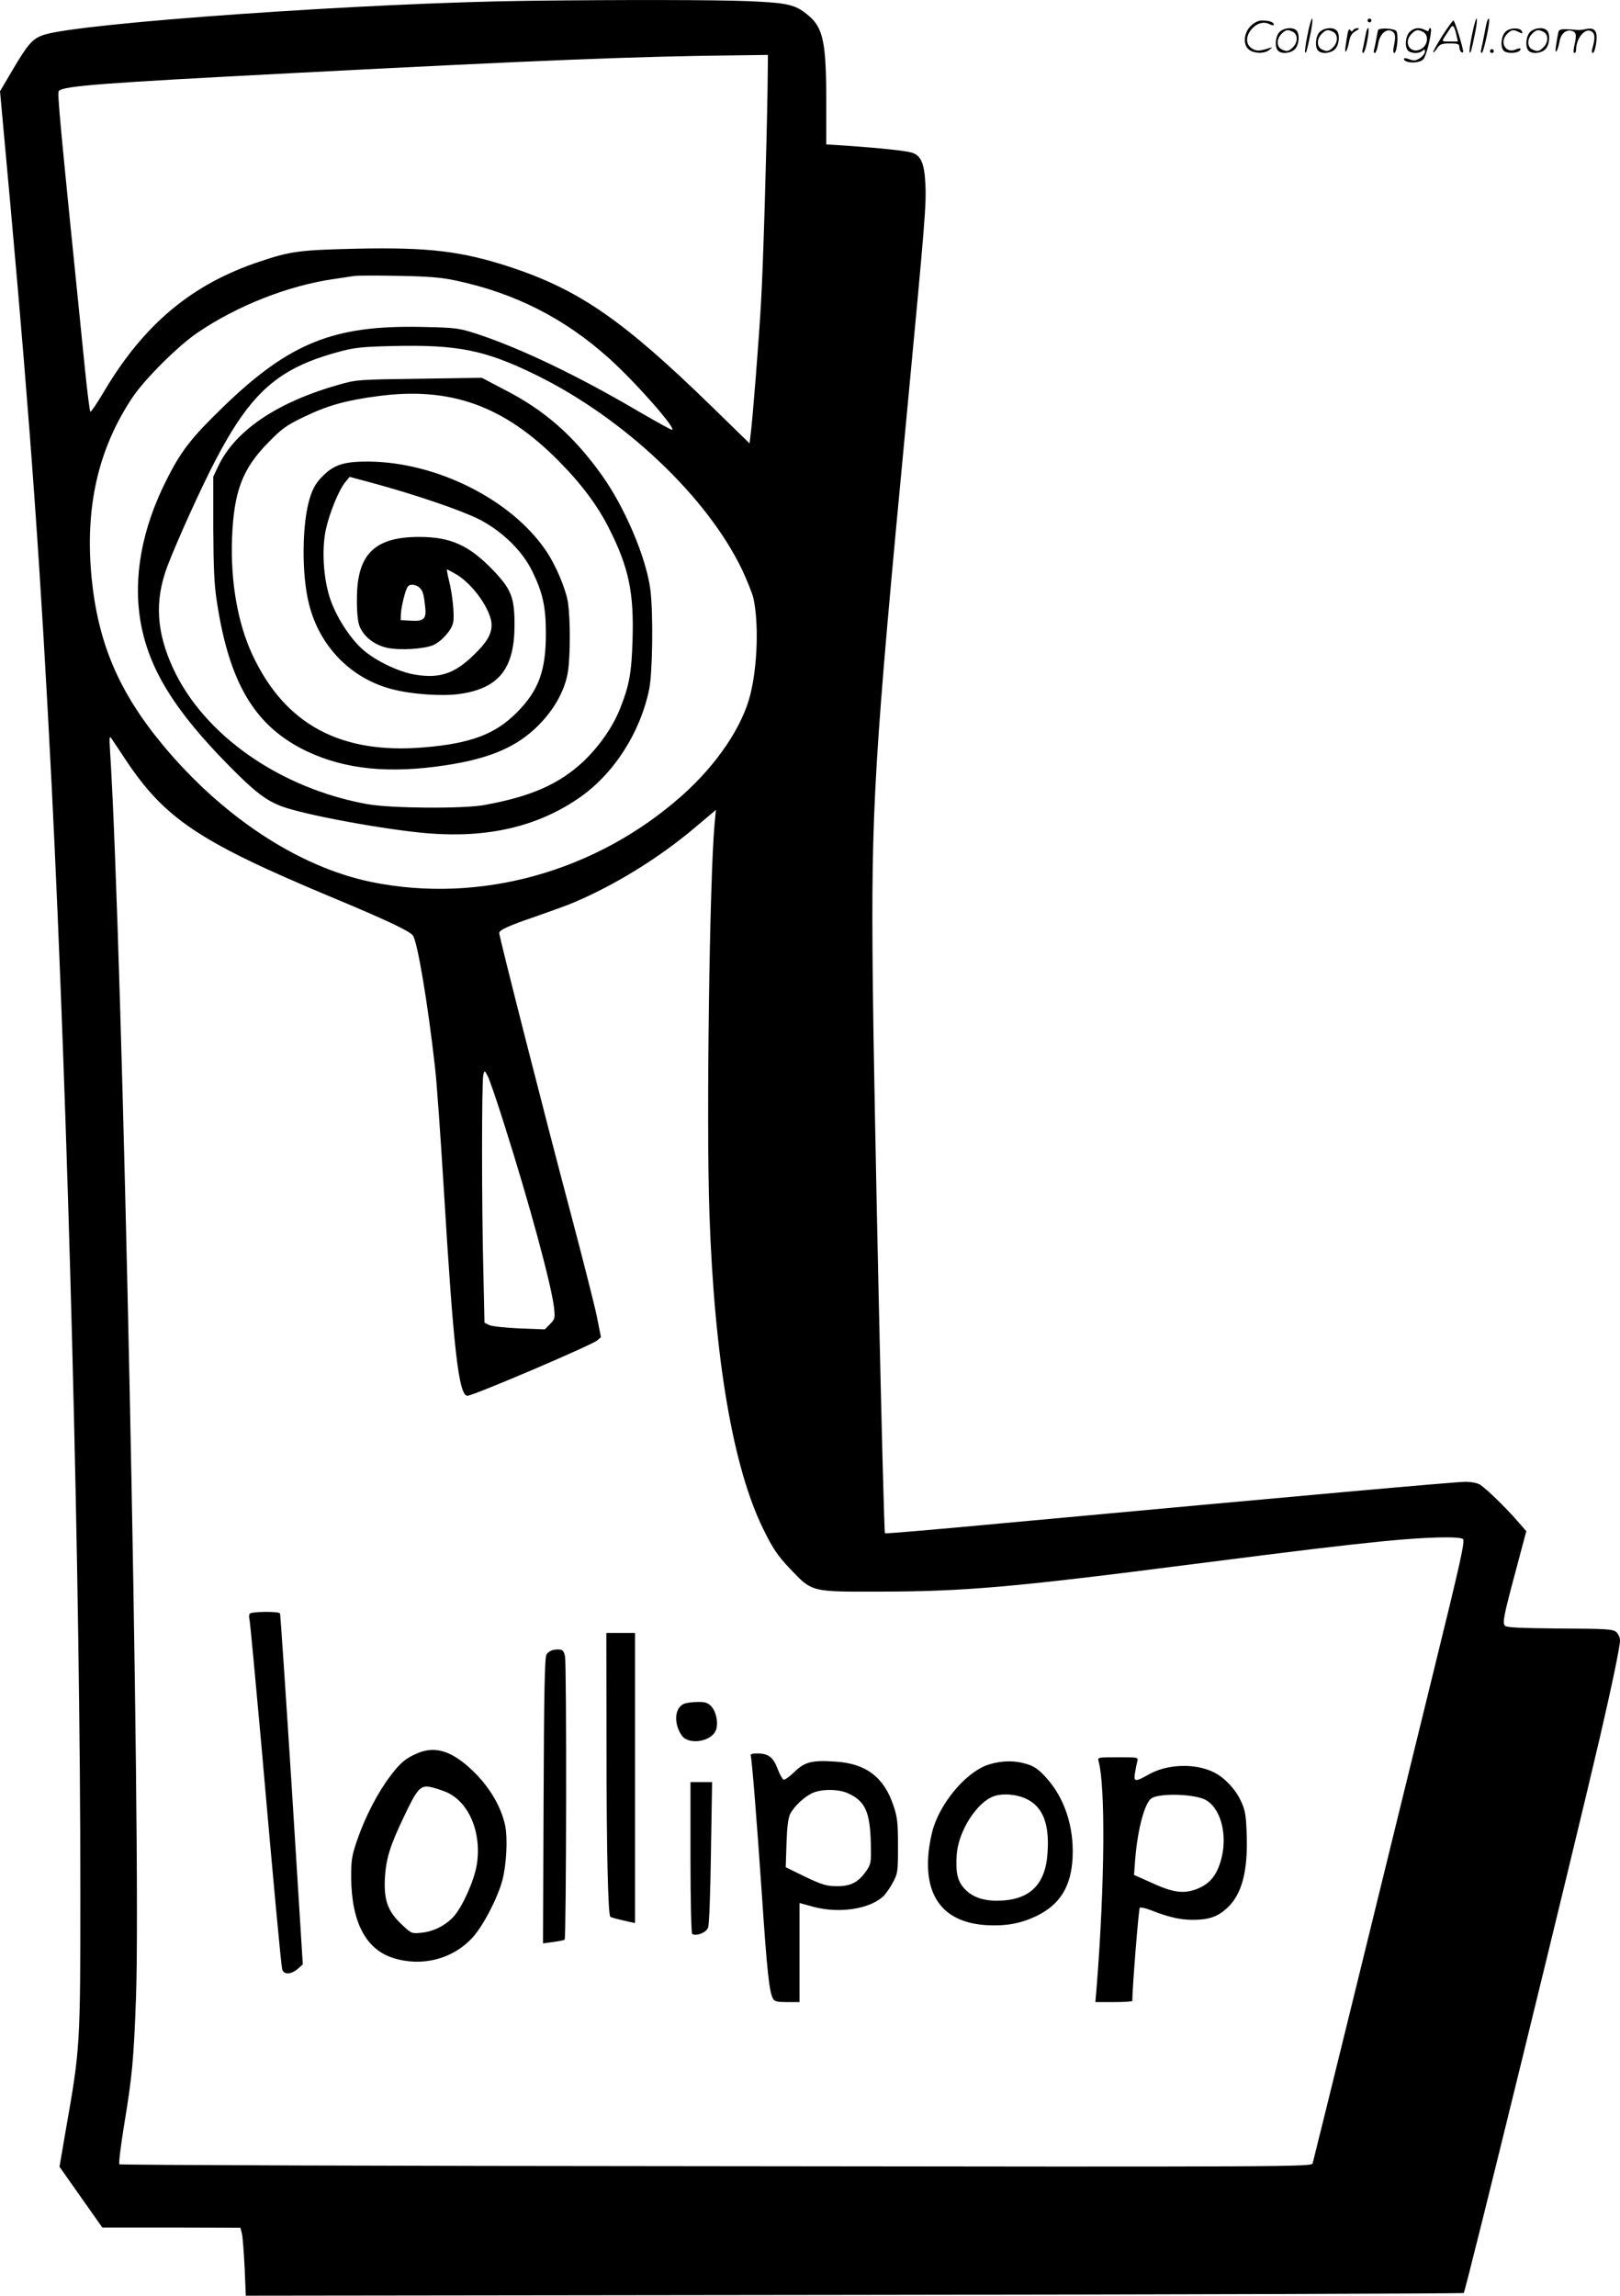 <svg version="1.0" xmlns="http://www.w3.org/2000/svg"
  viewBox="0 0 847.004 1200.213"
 preserveAspectRatio="xMidYMid meet">
<g transform="translate(0.013,1200.713) scale(0.1,-0.1)"
fill="#000000" stroke="none">
<path d="M2765 12003 c-843 -10 -2346 -116 -2536 -178 -59 -20 -82 -46 -163
-183 l-66 -112 55 -603 c104 -1149 159 -1920 215 -3027 87 -1733 150 -4169
150 -5780 0 -811 -1 -823 -76 -1248 l-33 -193 112 -159 112 -159 361 0 361 -1
8 -32 c4 -18 10 -98 14 -178 l6 -145 3180 4 c1749 2 3183 7 3188 10 10 10 580
2337 712 2906 62 267 105 474 105 506 0 14 -9 34 -19 43 -18 16 -48 18 -295
19 -201 2 -278 5 -287 14 -15 15 -9 46 62 311 l49 184 -49 56 c-60 69 -157
163 -191 186 -15 10 -45 16 -80 16 -51 0 -871 -74 -2412 -216 -340 -32 -619
-56 -621 -53 -8 8 -59 2341 -64 2894 -9 896 6 1146 177 2945 96 1017 104 1107
98 1218 -5 104 -23 146 -70 161 -33 10 -164 24 -350 37 l-98 6 0 222 c0 309
-16 387 -92 451 -68 58 -106 67 -313 76 -172 7 -651 8 -1150 2z m1248 -460
c-5 -313 -23 -932 -34 -1113 -10 -187 -45 -627 -55 -698 l-5 -43 -198 193
c-460 448 -688 607 -1047 727 -258 85 -431 106 -809 98 -297 -7 -346 -13 -506
-67 -356 -118 -607 -328 -816 -681 -36 -61 -68 -108 -71 -104 -3 3 -16 103
-28 223 -134 1323 -146 1444 -136 1454 26 26 222 41 1222 93 1288 67 1808 88
2335 93 l150 2 -2 -177z m-1628 -1003 c309 -66 568 -198 800 -407 140 -126
357 -373 328 -373 -5 0 -83 43 -174 96 -322 189 -615 329 -844 405 -97 31
-107 33 -295 37 -457 9 -687 -84 -1032 -417 -167 -162 -221 -230 -298 -384
-129 -255 -175 -510 -135 -742 43 -245 178 -464 466 -755 131 -133 190 -178
273 -209 121 -45 546 -123 768 -141 309 -24 564 35 779 181 184 124 325 341
373 572 18 87 22 403 6 523 -22 167 -133 429 -255 599 -147 205 -297 337 -508
445 l-118 62 -327 -5 c-317 -4 -330 -5 -420 -31 -323 -91 -543 -240 -631 -426
l-26 -55 0 -270 c1 -206 5 -297 19 -385 65 -428 201 -653 471 -781 201 -95
432 -118 730 -72 227 35 368 95 480 208 85 85 141 188 155 285 12 85 12 267 0
354 -11 73 -65 202 -119 279 -181 263 -567 457 -921 461 -128 1 -182 -15 -242
-75 -36 -36 -51 -62 -68 -115 -42 -134 -44 -403 -4 -557 55 -219 218 -386 430
-442 104 -28 265 -39 357 -26 205 29 287 132 287 361 0 144 -17 186 -111 285
-127 132 -223 175 -388 175 -232 0 -324 -90 -325 -320 -1 -62 4 -120 12 -142
20 -57 79 -104 148 -118 66 -14 190 -6 238 14 44 19 97 78 105 118 8 38 -3
148 -23 226 -7 28 -11 52 -9 52 3 0 24 -12 49 -26 88 -52 184 -189 184 -264 0
-50 -26 -93 -95 -159 -100 -97 -178 -122 -305 -101 -85 14 -204 71 -272 130
-68 59 -143 176 -174 273 -34 106 -42 252 -21 353 18 86 68 208 101 249 l24
29 123 -33 c228 -62 463 -143 554 -189 121 -62 227 -166 278 -272 55 -112 71
-186 71 -325 0 -196 -38 -299 -154 -415 -112 -112 -241 -160 -481 -180 -437
-38 -729 119 -899 483 -77 165 -115 381 -107 607 9 248 54 367 192 506 68 70
95 89 185 132 122 59 218 86 385 108 380 51 660 -50 946 -339 120 -121 208
-239 268 -362 99 -198 126 -330 118 -575 -5 -171 -17 -237 -66 -360 -39 -96
-108 -195 -192 -275 -127 -118 -274 -183 -519 -227 -114 -20 -489 -17 -610 5
-457 83 -854 361 -1015 710 -88 191 -97 353 -31 531 52 136 174 406 252 556
186 356 328 481 639 566 87 24 124 28 288 32 341 8 485 -21 753 -153 459 -226
893 -637 1075 -1019 26 -56 52 -121 58 -146 28 -127 22 -348 -15 -500 -41
-170 -175 -369 -358 -532 -449 -399 -1057 -568 -1625 -452 -378 78 -775 338
-1088 714 -231 278 -340 533 -374 875 -36 368 33 674 214 945 62 93 237 268
337 336 209 143 479 249 720 283 41 6 86 13 100 15 14 3 117 3 230 1 161 -3
226 -8 305 -25z m-191 -1606 c17 -16 22 -34 29 -101 7 -61 -7 -75 -73 -71
l-55 3 1 35 c1 19 9 61 18 93 14 49 20 57 41 57 13 0 31 -7 39 -16z m-1544
-889 c211 -320 388 -438 1099 -735 259 -108 390 -169 409 -193 24 -28 79 -358
116 -687 9 -74 29 -360 46 -635 51 -845 78 -1085 124 -1085 30 0 644 262 678
289 l20 17 -21 106 c-12 59 -76 311 -142 560 -124 465 -369 1428 -369 1447 0
16 48 38 192 87 71 25 158 56 191 70 220 92 453 236 641 395 l109 92 -7 -74
c-26 -281 -44 -1556 -27 -2034 26 -762 123 -1330 282 -1653 51 -103 73 -136
140 -207 117 -123 107 -120 479 -119 435 1 691 23 1630 144 604 77 752 95 999
120 215 21 386 26 410 11 12 -8 -15 -128 -154 -693 -92 -375 -271 -1104 -397
-1618 -126 -514 -232 -943 -235 -953 -5 -18 -100 -19 -3118 -15 -1712 1 -3117
6 -3121 10 -4 5 7 95 24 200 43 260 51 344 63 672 28 770 -71 5523 -136 6521
-4 66 -3 77 7 62 7 -10 38 -56 68 -102z m1984 -1909 c131 -411 250 -849 263
-968 5 -52 4 -58 -21 -83 l-28 -28 -131 5 c-73 3 -144 11 -158 17 l-26 13 -6
271 c-9 344 -9 995 0 1026 6 23 7 23 24 -10 9 -19 47 -128 83 -243z M1305
3570 c-3 -6 -4 -18 -1 -28 3 -9 30 -298 61 -642 68 -779 104 -1158 110 -1187
7 -31 45 -30 81 0 l27 24 -57 914 c-32 502 -60 917 -62 921 -8 12 -152 10
-159 -2z M3171 2868 c0 -539 8 -870 20 -882 2 -3 32 -11 67 -19 l62 -14 0 758
0 759 -75 0 -75 0 1 -602z M2897 3382 c-15 -2 -33 -13 -40 -25 -9 -17 -13
-194 -15 -766 l-3 -744 52 7 c29 4 56 9 61 12 9 6 11 1436 2 1482 -7 34 -16
39 -57 34z M3573 3098 c-47 -23 -51 -104 -8 -165 34 -48 145 -34 175 22 18 33
7 101 -21 131 -18 19 -32 24 -73 23 -28 0 -61 -5 -73 -11z M2185 2842 c-64
-27 -92 -50 -145 -121 -65 -85 -131 -213 -172 -332 -29 -84 -32 -105 -32 -199
2 -233 77 -375 221 -420 151 -47 311 -5 414 108 55 60 130 205 155 297 22 84
29 218 15 288 -20 94 -76 192 -155 272 -114 115 -205 147 -301 107z m148 -204
c118 -51 186 -210 160 -378 -12 -79 -71 -213 -117 -268 -41 -48 -107 -83 -170
-89 -54 -6 -55 -5 -104 41 -74 69 -95 127 -90 240 6 106 26 172 103 332 65
138 84 158 133 149 21 -4 58 -16 85 -27z M3925 2828 c6 -19 32 -336 60 -752
25 -371 37 -483 56 -517 8 -16 22 -19 74 -19 l65 0 0 259 0 259 73 -20 c135
-36 293 -12 365 55 13 12 36 45 50 72 26 47 27 58 27 190 0 119 -3 150 -23
210 -49 149 -142 221 -300 232 -126 9 -164 -1 -218 -53 -25 -25 -51 -43 -57
-41 -6 2 -21 28 -32 58 -23 60 -48 79 -107 79 -26 0 -36 -4 -33 -12z m510
-197 c89 -41 114 -97 118 -264 2 -98 1 -106 -25 -143 -41 -58 -81 -79 -154
-78 -53 0 -77 8 -164 49 l-102 50 4 125 c3 89 9 134 20 155 22 41 76 91 118
109 49 21 136 20 185 -3z M5744 2798 c36 -134 32 -639 -10 -1175 l-7 -83 97 0
c53 0 96 3 96 6 0 65 33 481 39 487 4 4 32 -2 62 -14 86 -34 149 -49 214 -49
85 0 131 16 180 61 78 72 110 192 103 387 -3 99 -8 126 -30 173 -28 61 -84
121 -139 149 -98 50 -246 46 -345 -11 -69 -39 -78 -38 -70 9 3 20 9 47 12 60
6 22 5 22 -101 22 -106 0 -107 0 -101 -22z m551 -197 c83 -36 125 -178 91
-310 -21 -81 -55 -127 -115 -154 -74 -33 -130 -28 -244 24 l-98 44 6 80 c13
161 50 298 86 321 43 26 208 23 274 -5z M5173 2783 c-110 -32 -244 -182 -292
-328 -13 -41 -25 -106 -28 -156 -14 -221 92 -344 306 -357 101 -5 175 8 258
47 125 60 184 155 191 309 7 161 -43 311 -139 416 -39 43 -62 59 -102 71 -63
19 -126 18 -194 -2z m198 -183 c82 -42 116 -130 106 -277 -10 -172 -96 -253
-266 -253 -78 0 -135 23 -174 69 -32 39 -41 82 -35 172 9 123 104 272 193 305
49 17 123 11 176 -16z M3610 2296 c0 -222 4 -397 9 -400 21 -13 73 7 83 33 6
15 12 182 15 394 l6 367 -57 0 -56 0 0 -394z M6836 11824 c-10 -47 -15 -88
-12 -91 5 -6 9 7 30 110 7 37 10 67 6 67 -4 0 -15 -39 -24 -86z M7150 11900
c0 -5 5 -10 10 -10 6 0 10 5 10 10 0 6 -4 10 -10 10 -5 0 -10 -4 -10 -10z
M7696 11824 c-10 -47 -15 -88 -12 -91 5 -6 9 7 30 110 7 37 10 67 6 67 -4 0
-15 -39 -24 -86z M7776 11899 c-3 -8 -10 -41 -16 -74 -6 -33 -14 -68 -16 -77
-3 -10 -1 -18 3 -18 10 0 46 171 38 178 -2 3 -7 -1 -9 -9z M6539 11871 c-38
-38 -41 -101 -7 -125 29 -20 79 -20 104 0 18 14 18 15 1 10 -53 -17 -69 -17
-92 -2 -69 45 21 166 94 126 12 -6 21 -7 21 -1 0 12 -25 21 -62 21 -19 0 -39
-10 -59 -29z M7540 11819 c-28 -45 -49 -83 -47 -85 2 -3 12 7 21 21 14 21 24
25 66 25 43 0 50 -3 50 -19 0 -11 5 -23 10 -26 6 -3 10 -3 10 1 0 20 -44 164
-51 164 -4 0 -30 -37 -59 -81z m75 4 l7 -33 -42 0 c-42 0 -42 0 -28 23 8 12
21 32 29 44 15 25 22 18 34 -34z M6690 11840 c-22 -22 -27 -79 -8 -98 19 -19
66 -14 88 8 22 22 27 79 8 98 -19 19 -66 14 -88 -8z m71 0 c25 -14 25 -54 -1
-80 -23 -23 -33 -24 -61 -10 -25 14 -25 54 1 80 23 23 33 24 61 10z M6900
11840 c-22 -22 -27 -79 -8 -98 19 -19 66 -14 88 8 22 22 27 79 8 98 -19 19
-66 14 -88 -8z m71 0 c25 -14 25 -54 -1 -80 -23 -23 -33 -24 -61 -10 -25 14
-25 54 1 80 23 23 33 24 61 10z M7046 11834 c-3 -16 -8 -47 -11 -69 -8 -51 10
-26 19 27 5 27 15 42 34 53 18 10 22 14 10 15 -9 0 -20 -5 -24 -11 -5 -8 -9
-8 -14 1 -5 8 -10 3 -14 -16z M7147 11853 c-2 -4 -7 -26 -11 -48 -4 -22 -9
-48 -12 -57 -3 -10 -1 -18 4 -18 4 0 14 28 20 62 11 58 10 81 -1 61z M7205
11850 c-1 -3 -5 -23 -9 -45 -4 -22 -9 -48 -12 -57 -3 -10 -1 -18 4 -18 5 0 13
20 17 45 7 53 44 87 74 68 17 -11 19 -28 8 -80 -4 -18 -3 -33 2 -33 16 0 24
99 11 115 -12 14 -87 18 -95 5z M7370 11840 c-22 -22 -27 -79 -8 -98 7 -7 24
-12 38 -12 14 0 31 5 38 12 9 9 12 8 12 -5 0 -9 -12 -24 -26 -34 -21 -13 -32
-15 -55 -6 -16 6 -29 8 -29 3 0 -24 81 -27 102 -2 18 19 50 162 37 162 -5 0
-9 -5 -9 -10 0 -7 -6 -7 -19 0 -30 16 -59 12 -81 -10z m71 0 c29 -16 25 -65
-6 -86 -56 -37 -103 28 -55 76 23 23 33 24 61 10z M7871 11841 c-23 -23 -28
-80 -9 -99 19 -19 88 -13 88 9 0 5 -11 4 -24 -2 -54 -25 -89 38 -46 81 23 23
33 24 62 9 16 -9 19 -8 16 3 -8 22 -64 22 -87 -1z M8000 11840 c-22 -22 -27
-79 -8 -98 19 -19 66 -14 88 8 22 22 27 79 8 98 -19 19 -66 14 -88 -8z m71 0
c25 -14 25 -54 -1 -80 -23 -23 -33 -24 -61 -10 -25 14 -25 54 1 80 23 23 33
24 61 10z M8146 11831 c-3 -14 -8 -44 -11 -66 -8 -51 10 -26 19 27 8 41 35 63
66 53 22 -7 24 -21 11 -77 -5 -22 -5 -38 0 -38 5 0 9 6 9 13 0 68 51 125 85
97 15 -13 15 -35 -1 -92 -3 -10 -1 -18 4 -18 6 0 13 23 17 50 9 63 -5 84 -49
76 -17 -4 -35 -6 -41 -6 -101 8 -104 7 -109 -19z M7790 11740 c0 -5 5 -10 10
-10 6 0 10 5 10 10 0 6 -4 10 -10 10 -5 0 -10 -4 -10 -10z"/>
</g>
</svg>
